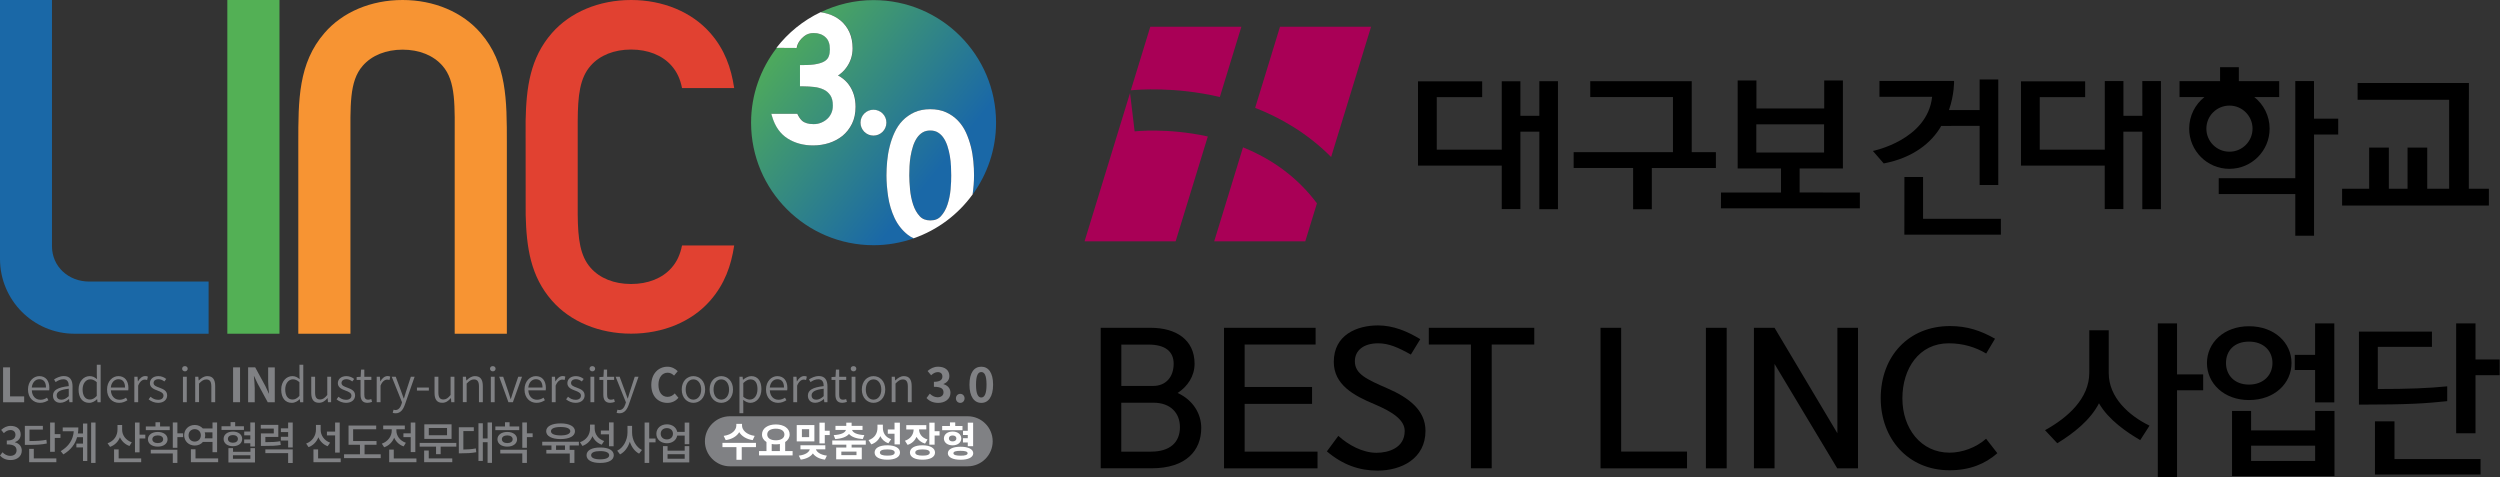 <svg width="241" height="46" viewBox="0 0 241 46" fill="none" xmlns="http://www.w3.org/2000/svg">
<rect x="0" y="0" width="241" height="46" fill="#333333" stroke="none"/>
<g clip-path="url(#clip0_1303_184)">
<path d="M86.239 21.012C85.942 20.38 85.729 19.686 85.623 18.952C85.516 18.235 85.46 17.547 85.46 16.914C85.46 16.477 85.483 16.013 85.528 15.542C85.573 15.066 85.651 14.591 85.769 14.126C85.886 13.661 86.043 13.213 86.233 12.788C86.435 12.345 86.698 11.959 87.011 11.629C87.331 11.299 87.711 11.03 88.148 10.828C88.59 10.627 89.105 10.526 89.682 10.526C90.259 10.526 90.774 10.627 91.216 10.828C91.653 11.024 92.034 11.299 92.353 11.629C92.672 11.959 92.929 12.351 93.131 12.788C93.327 13.213 93.484 13.667 93.596 14.126C93.713 14.585 93.792 15.061 93.836 15.542C93.881 16.018 93.904 16.477 93.904 16.914C93.904 17.485 93.853 18.101 93.764 18.745C95.174 16.797 96.02 14.411 96.02 11.825C96.02 5.302 90.729 0.011 84.206 0.011C82.381 0.011 80.657 0.437 79.117 1.176C79.358 1.209 79.599 1.26 79.828 1.333C80.287 1.473 80.701 1.691 81.054 1.982C81.407 2.279 81.692 2.654 81.9 3.102C82.107 3.55 82.208 4.07 82.208 4.658C82.208 5.347 82.006 5.968 81.609 6.511C81.379 6.825 81.11 7.077 80.802 7.279C80.892 7.323 80.981 7.374 81.065 7.43C81.373 7.631 81.642 7.878 81.855 8.18C82.068 8.471 82.23 8.807 82.336 9.165C82.443 9.518 82.493 9.899 82.493 10.296C82.493 10.907 82.376 11.455 82.152 11.925C81.922 12.39 81.614 12.788 81.233 13.096C80.858 13.404 80.416 13.639 79.929 13.79C79.447 13.941 78.932 14.02 78.4 14.02C77.482 14.02 76.659 13.796 75.954 13.359C75.231 12.905 74.728 12.194 74.448 11.231L74.369 10.968H76.877C77.006 11.254 77.157 11.483 77.337 11.64C77.572 11.858 77.947 11.965 78.456 11.965C78.708 11.965 78.949 11.92 79.167 11.83C79.391 11.741 79.587 11.618 79.761 11.461C79.929 11.31 80.058 11.125 80.158 10.907C80.254 10.694 80.304 10.447 80.304 10.173C80.304 9.759 80.226 9.428 80.063 9.193C79.901 8.947 79.694 8.768 79.436 8.645C79.162 8.51 78.854 8.426 78.524 8.387C78.165 8.342 77.807 8.325 77.465 8.325H77.135V6.271H77.465C78.025 6.271 78.479 6.232 78.826 6.153C79.151 6.08 79.403 5.98 79.582 5.851C79.739 5.733 79.85 5.593 79.912 5.425C79.985 5.229 80.019 5.011 80.019 4.759C80.019 4.227 79.879 3.841 79.587 3.583C79.285 3.315 78.915 3.186 78.456 3.186C78.115 3.186 77.801 3.275 77.533 3.494C76.833 4.054 76.827 4.63 76.827 4.63L74.873 4.619C73.334 6.612 72.404 9.109 72.404 11.825C72.404 18.347 77.695 23.638 84.218 23.638C85.578 23.638 86.877 23.398 88.098 22.972C87.902 22.877 87.711 22.77 87.538 22.636C86.978 22.211 86.547 21.662 86.239 21.012ZM84.201 13.079C83.512 13.079 82.952 12.519 82.952 11.83C82.952 11.142 83.512 10.582 84.201 10.582C84.889 10.582 85.449 11.142 85.449 11.83C85.455 12.513 84.889 13.079 84.201 13.079Z" fill="url(#paint0_linear_1303_184)"/>
<path d="M91.575 15.038C91.519 14.708 91.44 14.383 91.339 14.075C91.244 13.779 91.115 13.516 90.959 13.28C90.813 13.062 90.628 12.889 90.415 12.76C90.214 12.636 89.968 12.575 89.682 12.575C89.397 12.575 89.15 12.636 88.949 12.76C88.736 12.889 88.557 13.062 88.406 13.28C88.249 13.516 88.12 13.779 88.025 14.075C87.924 14.383 87.846 14.708 87.79 15.038C87.734 15.374 87.7 15.705 87.683 16.024C87.666 16.354 87.661 16.651 87.661 16.908C87.661 17.284 87.683 17.732 87.734 18.252C87.778 18.756 87.879 19.249 88.03 19.713C88.176 20.156 88.389 20.537 88.669 20.839C88.921 21.113 89.251 21.242 89.688 21.242C90.124 21.242 90.46 21.108 90.707 20.839C90.987 20.531 91.199 20.156 91.345 19.713C91.496 19.249 91.597 18.756 91.642 18.252C91.686 17.732 91.714 17.284 91.714 16.908C91.714 16.645 91.709 16.354 91.692 16.024C91.67 15.705 91.63 15.374 91.575 15.038Z" fill="url(#paint1_linear_1303_184)"/>
<path d="M93.758 18.745C93.848 18.101 93.898 17.48 93.898 16.914C93.898 16.477 93.876 16.018 93.831 15.542C93.786 15.061 93.708 14.585 93.59 14.126C93.473 13.661 93.316 13.213 93.126 12.788C92.924 12.345 92.661 11.959 92.347 11.629C92.028 11.299 91.647 11.03 91.211 10.828C90.768 10.627 90.253 10.526 89.677 10.526C89.1 10.526 88.585 10.627 88.142 10.828C87.706 11.03 87.325 11.299 87.006 11.629C86.687 11.959 86.429 12.351 86.228 12.788C86.032 13.213 85.875 13.667 85.763 14.126C85.645 14.591 85.567 15.066 85.522 15.542C85.478 16.013 85.455 16.477 85.455 16.914C85.455 17.547 85.511 18.23 85.617 18.952C85.729 19.686 85.937 20.38 86.233 21.012C86.541 21.662 86.972 22.211 87.515 22.636C87.683 22.77 87.874 22.877 88.075 22.972C90.382 22.171 92.353 20.682 93.758 18.745ZM91.636 18.258C91.591 18.762 91.491 19.255 91.339 19.719C91.194 20.162 90.981 20.542 90.701 20.845C90.449 21.119 90.119 21.248 89.682 21.248C89.246 21.248 88.91 21.113 88.663 20.845C88.383 20.542 88.171 20.162 88.025 19.719C87.874 19.255 87.773 18.762 87.728 18.258C87.683 17.737 87.655 17.289 87.655 16.914C87.655 16.651 87.661 16.36 87.678 16.029C87.695 15.71 87.728 15.374 87.784 15.044C87.84 14.714 87.919 14.389 88.019 14.081C88.115 13.784 88.243 13.521 88.4 13.286C88.546 13.068 88.73 12.894 88.943 12.765C89.145 12.642 89.391 12.581 89.677 12.581C89.962 12.581 90.209 12.642 90.41 12.765C90.623 12.894 90.808 13.068 90.953 13.286C91.11 13.516 91.239 13.784 91.334 14.081C91.435 14.389 91.513 14.714 91.569 15.044C91.625 15.38 91.659 15.71 91.675 16.029C91.692 16.36 91.698 16.657 91.698 16.914C91.703 17.289 91.681 17.737 91.636 18.258Z" fill="white"/>
<path d="M77.516 3.494C77.785 3.275 78.098 3.186 78.44 3.186C78.899 3.186 79.274 3.315 79.571 3.583C79.862 3.841 80.002 4.227 80.002 4.759C80.002 5.005 79.968 5.229 79.895 5.425C79.834 5.593 79.727 5.733 79.565 5.851C79.391 5.98 79.139 6.08 78.809 6.153C78.462 6.232 78.003 6.271 77.449 6.271H77.118V8.325H77.449C77.796 8.325 78.148 8.348 78.507 8.387C78.843 8.426 79.151 8.516 79.419 8.645C79.677 8.768 79.879 8.947 80.046 9.193C80.203 9.428 80.287 9.759 80.287 10.173C80.287 10.447 80.237 10.694 80.142 10.906C80.046 11.125 79.912 11.31 79.744 11.461C79.571 11.618 79.375 11.741 79.151 11.83C78.932 11.92 78.697 11.965 78.44 11.965C77.936 11.965 77.561 11.853 77.32 11.64C77.146 11.483 76.995 11.254 76.861 10.968H74.353L74.431 11.231C74.711 12.189 75.215 12.905 75.937 13.359C76.642 13.801 77.466 14.02 78.384 14.02C78.916 14.02 79.425 13.941 79.912 13.79C80.399 13.633 80.842 13.398 81.217 13.096C81.597 12.782 81.905 12.39 82.135 11.925C82.365 11.455 82.476 10.906 82.476 10.296C82.476 9.904 82.426 9.524 82.32 9.165C82.213 8.807 82.051 8.471 81.838 8.18C81.625 7.883 81.357 7.631 81.049 7.43C80.965 7.374 80.875 7.323 80.786 7.279C81.094 7.077 81.368 6.825 81.592 6.511C81.989 5.968 82.191 5.347 82.191 4.658C82.191 4.07 82.085 3.55 81.883 3.102C81.676 2.654 81.39 2.279 81.037 1.982C80.685 1.691 80.276 1.473 79.811 1.333C79.582 1.265 79.347 1.209 79.1 1.176C77.426 1.976 75.971 3.158 74.845 4.613L76.799 4.625C76.81 4.63 76.816 4.054 77.516 3.494Z" fill="white"/>
<path d="M84.201 10.576C83.512 10.576 82.952 11.136 82.952 11.825C82.952 12.513 83.512 13.073 84.201 13.073C84.89 13.073 85.45 12.513 85.45 11.825C85.455 11.136 84.89 10.576 84.201 10.576Z" fill="white"/>
<path d="M38.806 0C41.84 0 44.589 1.159 46.336 3.186C48.861 6.097 48.861 9.652 48.861 13.768V32.171H43.833V13.762C43.833 10.195 43.973 7.838 42.652 6.338C41.779 5.336 40.412 4.787 38.811 4.787C37.21 4.787 35.844 5.336 34.97 6.338C33.649 7.838 33.783 10.195 33.783 13.768V32.171H28.756V13.762C28.756 9.647 28.756 6.092 31.281 3.18C33.022 1.159 35.765 0 38.806 0Z" fill="#F79433"/>
<path d="M0 24.965V0H5.011V23.733C5.011 25.715 6.618 27.143 8.6 27.143H20.111V32.171H7.178C3.214 32.171 0 28.929 0 24.965Z" fill="#1A68A7"/>
<path d="M26.942 0H21.914V32.171H26.942V0Z" fill="#53B055"/>
<path d="M64.728 25.827C63.843 26.83 62.461 27.378 60.837 27.378C59.213 27.378 57.83 26.83 56.946 25.827C55.921 24.68 55.714 23.028 55.692 20.721V11.668C55.703 9.238 55.888 7.514 56.946 6.327C57.83 5.324 59.213 4.776 60.837 4.776C62.461 4.776 63.843 5.324 64.728 6.327C65.249 6.909 65.579 7.62 65.747 8.488H70.775C70.484 6.534 69.857 4.759 68.463 3.175C66.693 1.159 63.911 0 60.837 0C57.763 0 54.98 1.159 53.211 3.18C51.1 5.588 50.731 8.432 50.669 11.674L50.675 20.727C50.753 23.868 51.151 26.639 53.211 28.985C54.98 31.006 57.763 32.165 60.837 32.165C63.911 32.165 66.693 31.006 68.463 28.98C69.851 27.395 70.484 25.62 70.775 23.666H65.747C65.573 24.534 65.249 25.245 64.728 25.827Z" fill="#E14131"/>
<path d="M0 43.917L0.241 43.598C0.426 43.788 0.661 43.945 0.991 43.945C1.349 43.945 1.596 43.749 1.596 43.419C1.596 43.066 1.372 42.837 0.655 42.837V42.467C1.282 42.467 1.489 42.232 1.489 41.913C1.489 41.633 1.305 41.454 1.002 41.454C0.756 41.459 0.549 41.577 0.37 41.756L0.112 41.443C0.364 41.218 0.655 41.056 1.025 41.056C1.596 41.056 1.993 41.347 1.993 41.874C1.993 42.243 1.78 42.495 1.444 42.618V42.641C1.814 42.73 2.1 43.01 2.1 43.436C2.1 44.012 1.618 44.348 1.036 44.348C0.537 44.354 0.213 44.152 0 43.917Z" fill="#808184"/>
<path d="M4.513 42.753C4.009 42.859 3.55 42.887 2.71 42.887H2.396V41.051H4.132V41.414H2.844V42.517C3.583 42.512 4.003 42.489 4.473 42.394L4.513 42.753ZM3.258 44.191H5.431V44.555H2.811V43.268H3.258V44.191V44.191ZM5.828 41.846V42.215H5.28V43.553H4.832V40.731H5.274V41.851H5.828V41.846Z" fill="#808184"/>
<path d="M8.001 40.827H8.415V44.438H8.001V43.128H7.363V42.764H8.001V42.148H7.43C7.251 42.803 6.836 43.368 6.108 43.805L5.856 43.492C6.657 43.005 7.049 42.372 7.111 41.571H6.047V41.207H7.553C7.553 41.403 7.542 41.599 7.508 41.784H8.001V40.827V40.827ZM9.21 40.731V44.628H8.785V40.731H9.21Z" fill="#808184"/>
<path d="M12.48 42.993C12.049 42.842 11.735 42.534 11.562 42.154C11.394 42.579 11.069 42.915 10.61 43.077L10.369 42.73C10.996 42.517 11.326 41.991 11.326 41.42V40.967H11.774V41.426C11.774 41.946 12.11 42.434 12.704 42.641L12.48 42.993ZM11.438 44.191H13.611V44.555H10.996V43.324H11.438V44.191ZM14.008 41.896V42.266H13.454V43.604H13.012V40.731H13.454V41.902H14.008V41.896Z" fill="#808184"/>
<path d="M16.36 41.465H14.059V41.112H14.988V40.709H15.43V41.112H16.36V41.465ZM15.206 43.055C14.646 43.055 14.26 42.769 14.26 42.349C14.26 41.924 14.646 41.638 15.206 41.638C15.766 41.638 16.153 41.924 16.153 42.349C16.153 42.769 15.772 43.055 15.206 43.055ZM14.534 43.357H17.099V44.628H16.657V43.716H14.534V43.357ZM15.206 42.713C15.52 42.713 15.727 42.573 15.727 42.344C15.727 42.109 15.514 41.974 15.206 41.974C14.898 41.974 14.686 42.114 14.686 42.344C14.691 42.573 14.898 42.713 15.206 42.713ZM17.653 42.142H17.099V43.167H16.657V40.726H17.099V41.773H17.653V42.142Z" fill="#808184"/>
<path d="M19.551 42.613C19.372 42.825 19.092 42.954 18.773 42.949C18.196 42.949 17.754 42.534 17.754 41.958C17.754 41.381 18.196 40.967 18.773 40.967C19.092 40.967 19.366 41.095 19.551 41.303H20.486V40.726H20.928V43.592H20.486V42.601H19.551V42.613ZM18.773 42.568C19.103 42.568 19.361 42.327 19.361 41.963C19.361 41.61 19.109 41.37 18.773 41.37C18.431 41.37 18.179 41.61 18.179 41.963C18.174 42.322 18.431 42.568 18.773 42.568ZM21.029 44.191V44.555H18.403V43.312H18.846V44.191H21.029ZM19.736 41.672C19.764 41.762 19.781 41.857 19.781 41.963C19.781 42.069 19.77 42.159 19.736 42.254H20.48V41.678H19.736V41.672Z" fill="#808184"/>
<path d="M23.515 41.448H21.354V41.095H22.227V40.692H22.67V41.095H23.515V41.448ZM22.451 43.016C21.925 43.016 21.556 42.736 21.556 42.31C21.556 41.885 21.925 41.605 22.451 41.605C22.983 41.605 23.347 41.885 23.347 42.31C23.347 42.736 22.983 43.016 22.451 43.016ZM22.451 42.68C22.742 42.68 22.933 42.54 22.933 42.31C22.933 42.081 22.737 41.941 22.451 41.941C22.166 41.941 21.97 42.081 21.97 42.31C21.97 42.54 22.166 42.68 22.451 42.68ZM24.137 43.2H24.579V44.583H22.02V43.2H22.463V43.553H24.142V43.2H24.137ZM24.137 43.889H22.457V44.231H24.137V43.889ZM24.573 40.726V43.044H24.131V42.73H23.538V42.366H24.131V41.963H23.543V41.599H24.131V40.726H24.573V40.726Z" fill="#808184"/>
<path d="M27.065 42.893C26.594 42.977 26.197 42.988 25.435 42.988H25.15V41.778H26.393V41.314H25.139V40.955H26.829V42.12H25.581V42.624C26.23 42.624 26.589 42.607 27.014 42.534L27.065 42.893ZM25.581 43.324H28.218V44.634H27.776V43.682H25.581V43.324ZM28.218 40.731V43.133H27.776V42.467H27.076V42.109H27.776V41.65H27.076V41.291H27.776V40.731H28.218V40.731Z" fill="#808184"/>
<path d="M31.583 43.016C31.163 42.859 30.855 42.545 30.693 42.154C30.519 42.59 30.195 42.937 29.747 43.105L29.512 42.758C30.122 42.54 30.458 41.997 30.458 41.414V40.961H30.911V41.431C30.911 41.958 31.241 42.462 31.824 42.674L31.583 43.016ZM32.843 44.191V44.555H30.217V43.324H30.665V44.191H32.843ZM32.305 41.974H31.516V41.605H32.305V40.731H32.748V43.632H32.305V41.974Z" fill="#808184"/>
<path d="M36.7 43.794V44.163H33.167V43.794H34.702V42.876H33.599V41.023H36.264V41.381H34.041V42.517H36.297V42.876H35.144V43.794H36.7Z" fill="#808184"/>
<path d="M38.912 43.033C38.481 42.887 38.167 42.579 37.999 42.193C37.826 42.618 37.501 42.954 37.036 43.117L36.807 42.769C37.411 42.557 37.764 42.042 37.764 41.515V41.381H36.941V41.023H39.024V41.381H38.212V41.515C38.212 41.997 38.542 42.484 39.125 42.685L38.912 43.033ZM40.144 44.191V44.555H37.518V43.34H37.96V44.197H40.144V44.191ZM39.595 41.773V40.731H40.037V43.581H39.595V42.142H38.889V41.773H39.595V41.773Z" fill="#808184"/>
<path d="M43.99 42.696V43.055H42.478V43.783H42.036V43.055H40.457V42.696H43.99ZM41.331 44.191H43.598V44.555H40.888V43.43H41.331V44.191ZM43.531 42.31H40.905V40.905H43.531V42.31ZM43.094 41.258H41.336V41.957H43.094V41.258Z" fill="#808184"/>
<path d="M44.667 43.335C45.115 43.329 45.468 43.307 45.871 43.228L45.91 43.592C45.44 43.682 45.037 43.699 44.488 43.699H44.231V41.191H45.675V41.554H44.667V43.335ZM47.428 40.726V44.623H47.002V42.629H46.543V44.432H46.123V40.804H46.543V42.266H47.002V40.726H47.428V40.726Z" fill="#808184"/>
<path d="M50.054 41.465H47.752V41.112H48.682V40.709H49.124V41.112H50.054V41.465ZM48.9 43.055C48.34 43.055 47.954 42.769 47.954 42.349C47.954 41.924 48.34 41.638 48.9 41.638C49.46 41.638 49.846 41.924 49.846 42.349C49.846 42.769 49.466 43.055 48.9 43.055ZM48.228 43.357H50.793V44.628H50.35V43.716H48.228V43.357V43.357ZM48.9 42.713C49.208 42.713 49.421 42.573 49.421 42.344C49.421 42.109 49.208 41.974 48.9 41.974C48.587 41.974 48.38 42.114 48.38 42.344C48.385 42.573 48.592 42.713 48.9 42.713ZM51.347 42.142H50.793V43.167H50.35V40.726H50.793V41.773H51.347V42.142Z" fill="#808184"/>
<path d="M54.913 42.943V43.368H55.373V44.628H54.925V43.721H52.668V43.368H53.161V42.943H52.271V42.585H55.804V42.943H54.913ZM52.651 41.571C52.651 41.101 53.189 40.815 54.04 40.815C54.885 40.815 55.428 41.101 55.428 41.571C55.428 42.042 54.885 42.327 54.04 42.327C53.189 42.327 52.651 42.042 52.651 41.571ZM53.111 41.571C53.111 41.829 53.458 41.974 54.046 41.974C54.622 41.974 54.975 41.829 54.975 41.571C54.975 41.308 54.628 41.163 54.046 41.163C53.458 41.163 53.111 41.308 53.111 41.571ZM54.465 42.943H53.603V43.368H54.465V42.943Z" fill="#808184"/>
<path d="M58.004 42.87C57.584 42.719 57.282 42.428 57.114 42.047C56.94 42.478 56.615 42.82 56.145 42.988L55.91 42.629C56.537 42.417 56.879 41.89 56.879 41.319V40.933H57.326V41.297C57.326 41.834 57.651 42.322 58.239 42.517L58.004 42.87ZM59.168 43.884C59.168 44.354 58.67 44.628 57.853 44.628C57.041 44.628 56.543 44.354 56.543 43.884C56.543 43.413 57.041 43.139 57.853 43.139C58.67 43.133 59.168 43.413 59.168 43.884ZM58.726 43.884C58.726 43.632 58.407 43.486 57.853 43.486C57.298 43.486 56.985 43.626 56.985 43.884C56.985 44.136 57.298 44.281 57.853 44.281C58.407 44.281 58.726 44.136 58.726 43.884ZM58.709 41.868H57.92V41.504H58.709V40.72H59.152V43.021H58.709V41.868Z" fill="#808184"/>
<path d="M60.932 41.694C60.932 42.389 61.296 43.094 61.884 43.38L61.609 43.732C61.19 43.514 60.882 43.094 60.714 42.585C60.546 43.122 60.215 43.576 59.773 43.805L59.499 43.447C60.109 43.15 60.49 42.411 60.49 41.689V41.051H60.932V41.694V41.694ZM63.194 42.641H62.584V44.628H62.141V40.731H62.584V42.277H63.194V42.641Z" fill="#808184"/>
<path d="M66.447 40.731V42.82H66.005V41.991H65.282C65.204 42.434 64.806 42.73 64.291 42.73C63.704 42.73 63.273 42.355 63.273 41.818C63.273 41.28 63.704 40.905 64.291 40.905C64.806 40.905 65.198 41.196 65.282 41.633H66.005V40.737H66.447V40.731ZM64.874 41.812C64.874 41.482 64.622 41.269 64.286 41.269C63.939 41.269 63.692 41.482 63.692 41.812C63.692 42.142 63.939 42.361 64.286 42.361C64.622 42.361 64.874 42.142 64.874 41.812ZM66.005 43.005H66.447V44.578H63.911V43.005H64.353V43.447H66.005V43.005V43.005ZM66.005 43.788H64.353V44.219H66.005V43.788Z" fill="#808184"/>
<path d="M93.282 40.127H70.366C69.039 40.127 67.953 41.213 67.953 42.54C67.953 43.867 69.039 44.953 70.366 44.953H93.282C94.609 44.953 95.695 43.867 95.695 42.54C95.695 41.213 94.615 40.127 93.282 40.127Z" fill="#808184"/>
<path d="M72.875 43.105H71.503V44.326H70.993V43.105H69.644V42.691H72.875V43.105ZM72.561 42.428C71.934 42.333 71.492 42.041 71.262 41.661C71.033 42.047 70.585 42.338 69.958 42.428L69.762 42.019C70.579 41.907 70.982 41.442 70.982 41.028V40.86H71.531V41.028C71.531 41.442 71.945 41.907 72.751 42.019L72.561 42.428Z" fill="white"/>
<path d="M76.407 43.486V43.9H73.171V43.486H73.888V42.613C73.619 42.445 73.451 42.187 73.457 41.879C73.457 41.291 74.017 40.916 74.789 40.916C75.562 40.916 76.122 41.291 76.122 41.879C76.122 42.187 75.96 42.445 75.691 42.613V43.486H76.407ZM73.961 41.885C73.961 42.238 74.291 42.445 74.789 42.445C75.288 42.445 75.618 42.238 75.618 41.885C75.618 41.526 75.282 41.325 74.789 41.325C74.286 41.325 73.961 41.526 73.961 41.885ZM74.392 43.486H75.181V42.803C75.058 42.825 74.924 42.837 74.784 42.837C74.644 42.837 74.515 42.825 74.392 42.803V43.486Z" fill="white"/>
<path d="M78.507 42.551H76.805V40.978H78.507V42.551ZM78.653 43.312C78.737 43.576 79.078 43.844 79.711 43.923L79.526 44.309C78.96 44.242 78.569 44.007 78.361 43.71C78.16 44.007 77.762 44.236 77.191 44.309L77.007 43.923C77.65 43.85 77.992 43.587 78.065 43.318H77.163V42.921H79.56V43.318H78.653V43.312ZM78.003 41.375H77.303V42.142H78.003V41.375ZM79.985 41.521V41.941H79.509V42.742H78.994V40.743H79.509V41.521H79.985V41.521Z" fill="white"/>
<path d="M82.096 42.865V43.139H83.076V44.281H80.607V43.139H81.586V42.865H80.231V42.462H83.462V42.865H82.096ZM80.366 41.946C81.138 41.902 81.486 41.689 81.547 41.448H80.539V41.051H81.581V40.743H82.096V41.051H83.148V41.448H82.141C82.202 41.683 82.549 41.902 83.322 41.946L83.171 42.327C82.516 42.282 82.068 42.109 81.844 41.829C81.626 42.103 81.172 42.282 80.517 42.327L80.366 41.946ZM82.566 43.536H81.105V43.872H82.566V43.536Z" fill="white"/>
<path d="M85.64 42.73C85.265 42.602 85.013 42.355 84.862 42.042C84.705 42.406 84.419 42.691 83.994 42.837L83.725 42.428C84.335 42.232 84.587 41.751 84.587 41.258V40.939H85.108V41.235C85.108 41.717 85.343 42.154 85.909 42.333L85.64 42.73ZM86.76 43.626C86.76 44.063 86.295 44.315 85.539 44.315C84.778 44.315 84.313 44.057 84.313 43.626C84.313 43.184 84.778 42.926 85.539 42.926C86.295 42.932 86.76 43.184 86.76 43.626ZM86.25 43.626C86.25 43.419 86.004 43.324 85.539 43.324C85.069 43.324 84.823 43.419 84.823 43.626C84.823 43.828 85.069 43.923 85.539 43.923C86.004 43.928 86.25 43.828 86.25 43.626ZM86.233 41.812H85.584V41.398H86.233V40.748H86.749V42.842H86.233V41.812Z" fill="white"/>
<path d="M89.173 42.764C88.781 42.646 88.512 42.411 88.355 42.114C88.199 42.467 87.913 42.753 87.493 42.887L87.236 42.489C87.812 42.294 88.07 41.84 88.075 41.398H87.364V40.983H89.296V41.392H88.596C88.602 41.801 88.848 42.198 89.413 42.366L89.173 42.764ZM90.136 43.626C90.136 44.063 89.671 44.315 88.926 44.315C88.182 44.315 87.717 44.057 87.717 43.626C87.717 43.189 88.182 42.926 88.926 42.926C89.671 42.932 90.136 43.189 90.136 43.626ZM89.632 43.626C89.632 43.419 89.385 43.324 88.932 43.324C88.473 43.324 88.232 43.419 88.232 43.626C88.232 43.828 88.478 43.923 88.932 43.923C89.385 43.928 89.632 43.828 89.632 43.626ZM90.573 41.566V41.986H90.097V42.865H89.587V40.743H90.097V41.566H90.573V41.566Z" fill="white"/>
<path d="M92.784 41.471H90.825V41.067H91.575V40.72H92.084V41.067H92.784V41.471ZM91.832 42.932C91.34 42.932 90.992 42.663 90.992 42.266C90.992 41.868 91.34 41.599 91.832 41.599C92.319 41.599 92.666 41.868 92.666 42.266C92.666 42.663 92.319 42.932 91.832 42.932ZM93.82 43.693C93.82 44.085 93.35 44.32 92.599 44.32C91.849 44.32 91.373 44.085 91.373 43.693C91.373 43.296 91.849 43.066 92.599 43.066C93.35 43.066 93.82 43.301 93.82 43.693ZM91.832 42.551C92.045 42.551 92.191 42.45 92.191 42.266C92.191 42.081 92.045 41.98 91.832 41.98C91.614 41.98 91.474 42.081 91.474 42.266C91.474 42.45 91.614 42.551 91.832 42.551ZM93.277 43.693C93.277 43.525 93.03 43.458 92.594 43.458C92.151 43.458 91.911 43.525 91.911 43.693C91.911 43.856 92.151 43.928 92.594 43.928C93.036 43.934 93.277 43.856 93.277 43.693ZM93.293 42.652H92.829V42.243H93.293V41.935H92.834V41.526H93.293V40.743H93.809V43.016H93.293V42.652Z" fill="white"/>
<path d="M0.297 35.413H0.968V38.212H2.329V38.778H0.297V35.413Z" fill="#808184"/>
<path d="M2.698 37.551C2.698 36.751 3.23 36.258 3.79 36.258C4.401 36.258 4.759 36.7 4.759 37.406C4.759 37.49 4.753 37.568 4.742 37.63H3.068C3.09 38.173 3.415 38.537 3.908 38.537C4.149 38.537 4.35 38.458 4.529 38.335L4.664 38.582C4.451 38.716 4.199 38.834 3.857 38.834C3.219 38.834 2.698 38.352 2.698 37.551ZM4.434 37.361C4.434 36.835 4.199 36.555 3.796 36.555C3.432 36.555 3.113 36.852 3.062 37.361H4.434Z" fill="#808184"/>
<path d="M5.106 38.139C5.106 37.602 5.576 37.339 6.629 37.221C6.634 36.891 6.528 36.56 6.108 36.56C5.811 36.56 5.548 36.7 5.364 36.835L5.212 36.577C5.425 36.437 5.772 36.252 6.164 36.252C6.758 36.252 6.993 36.656 6.993 37.249V38.772H6.69L6.657 38.47H6.646C6.41 38.671 6.131 38.828 5.817 38.828C5.419 38.834 5.106 38.587 5.106 38.139ZM6.629 38.19V37.473C5.761 37.574 5.464 37.781 5.464 38.117C5.464 38.414 5.671 38.531 5.918 38.531C6.17 38.531 6.377 38.414 6.629 38.19Z" fill="#808184"/>
<path d="M7.575 37.551C7.575 36.756 8.079 36.258 8.645 36.258C8.936 36.258 9.126 36.364 9.35 36.549L9.333 36.124V35.161H9.703V38.778H9.4L9.367 38.481H9.356C9.16 38.677 8.897 38.834 8.6 38.834C7.967 38.834 7.575 38.369 7.575 37.551ZM9.328 38.167V36.84C9.104 36.644 8.913 36.566 8.701 36.566C8.281 36.566 7.962 36.969 7.962 37.54C7.962 38.145 8.213 38.514 8.667 38.514C8.902 38.52 9.109 38.402 9.328 38.167Z" fill="#808184"/>
<path d="M10.319 37.551C10.319 36.751 10.851 36.258 11.41 36.258C12.021 36.258 12.379 36.7 12.379 37.406C12.379 37.49 12.373 37.568 12.362 37.63H10.688C10.71 38.173 11.035 38.537 11.528 38.537C11.769 38.537 11.97 38.458 12.149 38.335L12.284 38.582C12.071 38.716 11.819 38.834 11.478 38.834C10.834 38.834 10.319 38.352 10.319 37.551ZM12.054 37.361C12.054 36.835 11.819 36.555 11.416 36.555C11.052 36.555 10.727 36.852 10.682 37.361H12.054Z" fill="#808184"/>
<path d="M12.956 36.32H13.258L13.291 36.767H13.303C13.471 36.46 13.723 36.252 13.997 36.252C14.103 36.252 14.176 36.264 14.255 36.308L14.182 36.633C14.098 36.605 14.047 36.594 13.952 36.594C13.745 36.594 13.487 36.751 13.319 37.176V38.772H12.95V36.32H12.956Z" fill="#808184"/>
<path d="M14.327 38.498L14.512 38.246C14.725 38.425 14.943 38.542 15.251 38.542C15.593 38.542 15.761 38.363 15.761 38.134C15.761 37.87 15.464 37.753 15.19 37.652C14.842 37.523 14.451 37.361 14.451 36.941C14.451 36.56 14.753 36.258 15.279 36.258C15.57 36.258 15.839 36.381 16.024 36.532L15.845 36.773C15.677 36.65 15.498 36.555 15.279 36.555C14.954 36.555 14.803 36.728 14.803 36.924C14.803 37.171 15.078 37.266 15.358 37.367C15.716 37.507 16.113 37.647 16.113 38.117C16.113 38.509 15.806 38.834 15.234 38.834C14.893 38.834 14.557 38.688 14.327 38.498Z" fill="#808184"/>
<path d="M17.558 35.547C17.558 35.39 17.67 35.295 17.827 35.295C17.972 35.295 18.095 35.39 18.095 35.547C18.095 35.692 17.972 35.799 17.827 35.799C17.67 35.793 17.558 35.687 17.558 35.547ZM17.636 36.319H18.006V38.772H17.636V36.319Z" fill="#808184"/>
<path d="M18.818 36.32H19.12L19.154 36.678H19.165C19.4 36.448 19.657 36.258 19.993 36.258C20.509 36.258 20.744 36.588 20.744 37.215V38.772H20.374V37.26C20.374 36.79 20.229 36.577 19.887 36.577C19.63 36.577 19.445 36.712 19.187 36.975V38.766H18.818V36.32V36.32Z" fill="#808184"/>
<path d="M22.468 35.413H23.14V38.772H22.468V35.413Z" fill="#808184"/>
<path d="M23.918 35.413H24.601L25.576 37.204L25.911 37.932H25.934C25.9 37.585 25.85 37.137 25.85 36.756V35.418H26.488V38.778H25.811L24.836 36.98L24.495 36.258H24.473C24.506 36.622 24.556 37.042 24.556 37.428V38.778H23.918V35.413Z" fill="#808184"/>
<path d="M27.109 37.551C27.109 36.756 27.613 36.258 28.179 36.258C28.47 36.258 28.66 36.364 28.884 36.549L28.867 36.124V35.161H29.237V38.778H28.935L28.901 38.481H28.89C28.694 38.677 28.431 38.834 28.134 38.834C27.501 38.834 27.109 38.369 27.109 37.551ZM28.862 38.167V36.84C28.638 36.644 28.448 36.566 28.235 36.566C27.815 36.566 27.496 36.969 27.496 37.54C27.496 38.145 27.748 38.514 28.201 38.514C28.431 38.52 28.643 38.402 28.862 38.167Z" fill="#808184"/>
<path d="M30.004 37.876V36.32H30.374V37.831C30.374 38.302 30.514 38.509 30.861 38.509C31.118 38.509 31.303 38.374 31.549 38.078V36.32H31.919V38.772H31.617L31.583 38.38H31.572C31.342 38.649 31.096 38.828 30.754 38.828C30.239 38.834 30.004 38.503 30.004 37.876Z" fill="#808184"/>
<path d="M32.445 38.498L32.63 38.246C32.843 38.425 33.061 38.542 33.369 38.542C33.71 38.542 33.878 38.363 33.878 38.134C33.878 37.87 33.582 37.753 33.307 37.652C32.96 37.523 32.568 37.361 32.568 36.941C32.568 36.56 32.871 36.258 33.397 36.258C33.688 36.258 33.957 36.381 34.142 36.532L33.962 36.773C33.794 36.65 33.615 36.555 33.397 36.555C33.072 36.555 32.921 36.728 32.921 36.924C32.921 37.171 33.195 37.266 33.475 37.367C33.834 37.507 34.231 37.647 34.231 38.117C34.231 38.509 33.923 38.834 33.352 38.834C33.005 38.834 32.675 38.688 32.445 38.498Z" fill="#808184"/>
<path d="M34.757 38.033V36.627H34.382V36.347L34.769 36.325L34.808 35.631H35.121V36.325H35.799V36.627H35.121V38.05C35.121 38.352 35.211 38.531 35.508 38.531C35.597 38.531 35.715 38.498 35.793 38.469L35.866 38.744C35.732 38.789 35.564 38.833 35.429 38.833C34.92 38.833 34.757 38.514 34.757 38.033Z" fill="#808184"/>
<path d="M36.32 36.32H36.622L36.656 36.767H36.667C36.835 36.46 37.087 36.252 37.361 36.252C37.467 36.252 37.54 36.264 37.618 36.308L37.546 36.633C37.462 36.605 37.411 36.594 37.316 36.594C37.109 36.594 36.852 36.751 36.684 37.176V38.772H36.314V36.32H36.32Z" fill="#808184"/>
<path d="M37.859 39.797L37.938 39.494C37.988 39.511 38.061 39.528 38.128 39.528C38.408 39.528 38.593 39.293 38.699 38.973L38.755 38.783L37.764 36.32H38.15L38.671 37.725C38.749 37.938 38.833 38.195 38.917 38.413H38.94C39.007 38.19 39.08 37.938 39.147 37.725L39.606 36.32H39.97L39.035 38.996C38.873 39.466 38.615 39.841 38.139 39.841C38.033 39.841 37.938 39.824 37.859 39.797Z" fill="#808184"/>
<path d="M40.194 37.361H41.342V37.652H40.194V37.361Z" fill="#808184"/>
<path d="M41.89 37.876V36.32H42.26V37.831C42.26 38.302 42.4 38.509 42.747 38.509C43.005 38.509 43.195 38.374 43.436 38.078V36.32H43.805V38.772H43.503L43.469 38.38H43.458C43.228 38.649 42.982 38.828 42.641 38.828C42.12 38.834 41.89 38.503 41.89 37.876Z" fill="#808184"/>
<path d="M44.617 36.32H44.919L44.953 36.678H44.964C45.199 36.448 45.457 36.258 45.793 36.258C46.308 36.258 46.543 36.588 46.543 37.215V38.772H46.173V37.26C46.173 36.79 46.028 36.577 45.686 36.577C45.429 36.577 45.244 36.712 44.986 36.975V38.766H44.617V36.32V36.32Z" fill="#808184"/>
<path d="M47.237 35.547C47.237 35.39 47.349 35.295 47.506 35.295C47.652 35.295 47.775 35.39 47.775 35.547C47.775 35.692 47.652 35.799 47.506 35.799C47.349 35.793 47.237 35.687 47.237 35.547ZM47.316 36.319H47.685V38.772H47.316V36.319Z" fill="#808184"/>
<path d="M48.122 36.32H48.508L48.995 37.747C49.068 37.988 49.152 38.24 49.225 38.469H49.242C49.314 38.24 49.398 37.988 49.471 37.747L49.958 36.32H50.322L49.443 38.772H49.012L48.122 36.32Z" fill="#808184"/>
<path d="M50.563 37.551C50.563 36.751 51.095 36.258 51.655 36.258C52.265 36.258 52.623 36.7 52.623 37.406C52.623 37.49 52.618 37.568 52.607 37.63H50.932C50.955 38.173 51.28 38.537 51.772 38.537C52.013 38.537 52.215 38.458 52.394 38.335L52.528 38.582C52.315 38.716 52.063 38.834 51.722 38.834C51.078 38.834 50.563 38.352 50.563 37.551ZM52.299 37.361C52.299 36.835 52.063 36.555 51.66 36.555C51.296 36.555 50.977 36.852 50.927 37.361H52.299Z" fill="#808184"/>
<path d="M53.2 36.32H53.502L53.536 36.767H53.547C53.715 36.46 53.967 36.252 54.241 36.252C54.348 36.252 54.42 36.264 54.499 36.308L54.426 36.633C54.342 36.605 54.292 36.594 54.197 36.594C53.989 36.594 53.732 36.751 53.564 37.176V38.772H53.194V36.32H53.2Z" fill="#808184"/>
<path d="M54.572 38.498L54.757 38.246C54.969 38.425 55.188 38.542 55.496 38.542C55.837 38.542 56.005 38.363 56.005 38.134C56.005 37.87 55.708 37.753 55.434 37.652C55.087 37.523 54.695 37.361 54.695 36.941C54.695 36.56 54.997 36.258 55.524 36.258C55.815 36.258 56.084 36.381 56.268 36.532L56.089 36.773C55.921 36.65 55.742 36.555 55.524 36.555C55.199 36.555 55.048 36.728 55.048 36.924C55.048 37.171 55.322 37.266 55.602 37.367C55.96 37.507 56.358 37.647 56.358 38.117C56.358 38.509 56.05 38.834 55.479 38.834C55.132 38.834 54.801 38.688 54.572 38.498Z" fill="#808184"/>
<path d="M56.834 35.547C56.834 35.39 56.946 35.295 57.102 35.295C57.248 35.295 57.371 35.39 57.371 35.547C57.371 35.692 57.248 35.799 57.102 35.799C56.946 35.793 56.834 35.687 56.834 35.547ZM56.918 36.319H57.287V38.772H56.918V36.319Z" fill="#808184"/>
<path d="M58.16 38.033V36.627H57.785V36.347L58.172 36.325L58.211 35.631H58.524V36.325H59.202V36.627H58.524V38.05C58.524 38.352 58.614 38.531 58.911 38.531C59 38.531 59.118 38.498 59.196 38.469L59.269 38.744C59.135 38.789 58.967 38.833 58.832 38.833C58.323 38.833 58.16 38.514 58.16 38.033Z" fill="#808184"/>
<path d="M59.443 39.797L59.521 39.494C59.571 39.511 59.644 39.528 59.711 39.528C59.991 39.528 60.176 39.293 60.282 38.973L60.338 38.783L59.347 36.32H59.734L60.254 37.725C60.333 37.938 60.417 38.195 60.501 38.413H60.523C60.59 38.19 60.663 37.938 60.73 37.725L61.189 36.32H61.553L60.618 38.996C60.456 39.466 60.198 39.841 59.722 39.841C59.616 39.841 59.521 39.824 59.443 39.797Z" fill="#808184"/>
<path d="M62.785 37.109C62.785 36.001 63.496 35.351 64.347 35.351C64.773 35.351 65.114 35.558 65.333 35.782L64.98 36.208C64.812 36.045 64.616 35.928 64.364 35.928C63.855 35.928 63.474 36.364 63.474 37.087C63.474 37.82 63.821 38.257 64.353 38.257C64.638 38.257 64.868 38.123 65.047 37.926L65.4 38.346C65.126 38.671 64.761 38.839 64.33 38.839C63.474 38.834 62.785 38.229 62.785 37.109Z" fill="#808184"/>
<path d="M65.719 37.551C65.719 36.728 66.245 36.258 66.844 36.258C67.443 36.258 67.975 36.728 67.975 37.551C67.975 38.358 67.443 38.834 66.844 38.834C66.245 38.834 65.719 38.358 65.719 37.551ZM67.595 37.551C67.595 36.964 67.287 36.572 66.844 36.572C66.402 36.572 66.1 36.969 66.1 37.551C66.1 38.134 66.402 38.526 66.844 38.526C67.281 38.52 67.595 38.134 67.595 37.551Z" fill="#808184"/>
<path d="M68.406 37.551C68.406 36.728 68.933 36.258 69.532 36.258C70.131 36.258 70.663 36.728 70.663 37.551C70.663 38.358 70.131 38.834 69.532 38.834C68.933 38.834 68.406 38.358 68.406 37.551ZM70.282 37.551C70.282 36.964 69.974 36.572 69.532 36.572C69.09 36.572 68.787 36.969 68.787 37.551C68.787 38.134 69.09 38.526 69.532 38.526C69.974 38.52 70.282 38.134 70.282 37.551Z" fill="#808184"/>
<path d="M71.284 36.32H71.587L71.62 36.605H71.631C71.855 36.426 72.135 36.258 72.421 36.258C73.059 36.258 73.4 36.751 73.4 37.507C73.4 38.346 72.897 38.834 72.331 38.834C72.102 38.834 71.872 38.727 71.642 38.548L71.654 38.979V39.83H71.284V36.32ZM73.02 37.512C73.02 36.958 72.829 36.572 72.337 36.572C72.124 36.572 71.9 36.695 71.654 36.924V38.251C71.883 38.453 72.113 38.52 72.281 38.52C72.706 38.52 73.02 38.134 73.02 37.512Z" fill="#808184"/>
<path d="M73.843 37.551C73.843 36.751 74.375 36.258 74.934 36.258C75.545 36.258 75.903 36.7 75.903 37.406C75.903 37.49 75.897 37.568 75.886 37.63H74.212C74.235 38.173 74.559 38.537 75.052 38.537C75.293 38.537 75.494 38.458 75.674 38.335L75.808 38.582C75.595 38.716 75.343 38.834 75.002 38.834C74.358 38.834 73.843 38.352 73.843 37.551ZM75.578 37.361C75.578 36.835 75.343 36.555 74.94 36.555C74.576 36.555 74.257 36.852 74.207 37.361H75.578Z" fill="#808184"/>
<path d="M76.48 36.32H76.782L76.816 36.767H76.827C76.995 36.46 77.247 36.252 77.521 36.252C77.628 36.252 77.701 36.264 77.779 36.308L77.706 36.633C77.622 36.605 77.572 36.594 77.477 36.594C77.269 36.594 77.012 36.751 76.844 37.176V38.772H76.474V36.32H76.48Z" fill="#808184"/>
<path d="M77.88 38.139C77.88 37.602 78.35 37.339 79.403 37.221C79.408 36.891 79.302 36.56 78.882 36.56C78.585 36.56 78.322 36.7 78.137 36.835L77.986 36.577C78.199 36.437 78.546 36.252 78.938 36.252C79.531 36.252 79.766 36.656 79.766 37.249V38.772H79.464L79.43 38.47H79.419C79.184 38.671 78.904 38.828 78.591 38.828C78.188 38.834 77.88 38.587 77.88 38.139ZM79.403 38.19V37.473C78.535 37.574 78.238 37.781 78.238 38.117C78.238 38.414 78.445 38.531 78.692 38.531C78.943 38.531 79.151 38.414 79.403 38.19Z" fill="#808184"/>
<path d="M80.534 38.033V36.627H80.158V36.347L80.545 36.325L80.584 35.631H80.897V36.325H81.575V36.627H80.897V38.05C80.897 38.352 80.987 38.531 81.284 38.531C81.373 38.531 81.491 38.498 81.569 38.469L81.642 38.744C81.508 38.789 81.34 38.833 81.205 38.833C80.696 38.833 80.534 38.514 80.534 38.033Z" fill="#808184"/>
<path d="M82.011 35.547C82.011 35.39 82.124 35.295 82.28 35.295C82.426 35.295 82.549 35.39 82.549 35.547C82.549 35.692 82.426 35.799 82.28 35.799C82.124 35.793 82.011 35.687 82.011 35.547ZM82.096 36.319H82.465V38.772H82.096V36.319Z" fill="#808184"/>
<path d="M83.081 37.551C83.081 36.728 83.607 36.258 84.206 36.258C84.805 36.258 85.337 36.728 85.337 37.551C85.337 38.358 84.805 38.834 84.206 38.834C83.607 38.834 83.081 38.358 83.081 37.551ZM84.957 37.551C84.957 36.964 84.649 36.572 84.206 36.572C83.764 36.572 83.462 36.969 83.462 37.551C83.462 38.134 83.764 38.526 84.206 38.526C84.649 38.52 84.957 38.134 84.957 37.551Z" fill="#808184"/>
<path d="M85.959 36.32H86.261L86.295 36.678H86.306C86.541 36.448 86.799 36.258 87.135 36.258C87.65 36.258 87.885 36.588 87.885 37.215V38.772H87.515V37.26C87.515 36.79 87.37 36.577 87.028 36.577C86.771 36.577 86.586 36.712 86.328 36.975V38.766H85.959V36.32Z" fill="#808184"/>
<path d="M89.318 38.369L89.632 37.949C89.833 38.145 90.08 38.296 90.382 38.296C90.723 38.296 90.953 38.128 90.953 37.826C90.953 37.495 90.757 37.288 90.029 37.288V36.807C90.645 36.807 90.847 36.594 90.847 36.292C90.847 36.029 90.684 35.872 90.399 35.872C90.158 35.877 89.962 35.989 89.76 36.174L89.419 35.765C89.71 35.513 90.029 35.351 90.427 35.351C91.076 35.351 91.519 35.67 91.519 36.247C91.519 36.611 91.311 36.874 90.953 37.014V37.036C91.334 37.143 91.625 37.423 91.625 37.865C91.625 38.481 91.082 38.839 90.444 38.839C89.912 38.834 89.553 38.638 89.318 38.369Z" fill="#808184"/>
<path d="M92.151 38.402C92.151 38.156 92.33 37.966 92.565 37.966C92.806 37.966 92.985 38.156 92.985 38.402C92.985 38.649 92.806 38.839 92.565 38.839C92.325 38.833 92.151 38.643 92.151 38.402Z" fill="#808184"/>
<path d="M93.456 37.081C93.456 35.917 93.909 35.351 94.598 35.351C95.281 35.351 95.734 35.922 95.734 37.081C95.734 38.24 95.281 38.839 94.598 38.839C93.909 38.834 93.456 38.234 93.456 37.081ZM95.102 37.081C95.102 36.141 94.883 35.866 94.598 35.866C94.307 35.866 94.088 36.141 94.088 37.081C94.088 38.027 94.307 38.319 94.598 38.319C94.883 38.313 95.102 38.022 95.102 37.081Z" fill="#808184"/>
<path d="M109.379 12.665L108.936 8.964L104.552 23.263H113.331L116.433 13.157C112.57 12.306 109.412 12.659 109.379 12.665Z" fill="#A90056"/>
<path d="M117.592 9.35L119.669 2.575H110.89L109.009 8.706C109.681 8.639 113.27 8.342 117.592 9.35Z" fill="#A90056"/>
<path d="M128.32 15.134L132.172 2.575H123.393L120.996 10.397C123.409 11.338 126.013 12.816 128.32 15.134Z" fill="#A90056"/>
<path d="M119.826 14.204L117.049 23.263H125.828L126.953 19.601C125.156 17.2 122.777 15.397 119.826 14.204Z" fill="#A90056"/>
<path d="M173.485 18.555C173.485 18.275 173.485 16.522 173.485 16.237C173.821 16.237 177.656 16.237 177.656 16.237V7.76H177.544H175.854C175.854 7.76 175.854 10.139 175.854 10.459C175.507 10.459 169.667 10.459 169.32 10.459C169.32 10.139 169.32 7.76 169.32 7.76H167.511V16.242C167.511 16.242 171.352 16.242 171.688 16.242C171.688 16.528 171.688 18.275 171.688 18.56C171.341 18.56 165.905 18.56 165.905 18.56L165.899 20.083H179.291V18.56C179.28 18.555 173.827 18.555 173.485 18.555ZM169.309 14.703C169.309 14.417 169.309 12.273 169.309 11.987C169.667 11.987 175.495 11.987 175.842 11.987C175.842 12.273 175.842 14.417 175.842 14.703C175.507 14.703 169.65 14.703 169.309 14.703Z" fill="black"/>
<path d="M148.391 11.164C147.837 11.164 147.104 11.164 146.566 11.164C146.566 9.26 146.566 7.833 146.566 7.833H144.769V14.428H138.504V9.361H142.882V7.838H136.695V15.962H144.769V20.156H146.566V12.693H148.391V20.167H150.188V7.827H148.391C148.391 7.827 148.391 9.26 148.391 11.164Z" fill="black"/>
<path d="M206.524 11.164C205.97 11.164 205.236 11.164 204.699 11.164C204.699 9.26 204.699 7.816 204.699 7.816H202.901V14.428H196.631V9.361H201.009V7.838H194.822V15.962H202.896V20.156H204.693V12.693H206.518V20.167H208.315V7.816H206.518C206.524 7.816 206.524 9.26 206.524 11.164Z" fill="black"/>
<path d="M225.403 12.967V11.438H223.069V7.816H221.266V17.177H213.886V18.706H221.26L221.266 18.7V22.726H223.074V12.967H225.403Z" fill="black"/>
<path d="M218.791 12.401C218.791 11.17 218.214 10.067 217.313 9.356H219.715V7.822H215.824V6.478H214.015V7.822H210.107V9.356H212.509C211.608 10.067 211.037 11.164 211.037 12.401C211.037 14.54 212.772 16.276 214.911 16.276C217.061 16.276 218.791 14.54 218.791 12.401ZM212.694 12.401C212.694 11.17 213.69 10.179 214.922 10.179C216.148 10.179 217.145 11.175 217.145 12.401C217.145 13.627 216.148 14.624 214.922 14.624C213.69 14.624 212.694 13.633 212.694 12.401Z" fill="black"/>
<path d="M163.083 7.827H153.301V9.356H161.274V14.669H151.7V16.192H157.433V20.173H159.236V16.197H165.412V14.669H163.083V7.827Z" fill="black"/>
<path d="M187.135 12.138L190.836 12.133V17.832H192.633V7.659H190.836V10.61H187.88C188.412 9.076 188.373 7.805 188.373 7.805H181.178V9.333C184.873 9.333 184.588 9.333 186.155 9.333H186.256C185.808 13.504 180.545 14.551 180.545 14.551L181.592 15.755C184.448 15.212 186.234 13.728 187.135 12.138Z" fill="black"/>
<path d="M185.383 17.06H183.585L183.58 22.619H192.885V21.091H185.383V17.06Z" fill="black"/>
<path d="M237.995 18.196V9.619H238.001V8.001H227.273V9.619H236.097V18.196H233.986V14.227H232.088V18.196H230.285V14.227H228.387V18.196H225.778V19.814H239.927V18.196H237.995Z" fill="black"/>
<path d="M115.157 35.066C115.157 36.269 114.479 37.255 113.527 37.882C115.022 38.576 115.8 39.886 115.8 41.258C115.8 43.413 114.356 45.143 111.013 45.143H106.109V31.6H110.929C113.359 31.6 115.157 32.742 115.157 35.066ZM108.096 33.212V37.204H111.17C112.374 37.204 113.141 36.353 113.141 35.066C113.141 33.862 112.307 33.218 110.711 33.218H108.096V33.212ZM110.963 43.537C112.794 43.537 113.746 42.635 113.746 41.179C113.746 39.819 112.844 38.822 111.198 38.822H108.091V43.542H110.963V43.537Z" fill="black"/>
<path d="M127.009 45.149H117.995V31.6H126.824V33.212H119.983V37.305H126.483V38.934H119.983V43.537H127.009V45.149V45.149Z" fill="black"/>
<path d="M136.007 34.181C134.769 33.487 133.868 33.095 132.849 33.095C131.421 33.095 130.609 33.806 130.609 34.825C130.609 36.045 131.712 36.555 133.75 37.44C135.822 38.341 137.417 39.545 137.417 41.532C137.417 44.214 135.094 45.367 132.798 45.367C131.052 45.367 129.456 44.824 127.911 43.514L129.014 42.019C129.999 42.904 131.354 43.649 132.698 43.649C133.834 43.649 135.413 43.19 135.413 41.543C135.413 40.491 134.26 39.713 132.53 38.979C130.475 38.128 128.577 37.076 128.577 34.886C128.577 32.272 130.816 31.37 132.838 31.37C134.299 31.37 135.654 31.93 136.914 32.697L136.007 34.181Z" fill="black"/>
<path d="M147.91 33.212H143.8V45.143H141.796V33.212H137.737V31.6H147.904V33.212H147.91Z" fill="black"/>
<path d="M162.629 45.149H154.292V31.6H156.28V43.531H162.629V45.149Z" fill="black"/>
<path d="M166.453 45.149H164.449V31.6H166.453V45.149Z" fill="black"/>
<path d="M179.112 45.149H177.108L171.066 35.082V45.149H169.079V31.6H171.066L177.124 41.767V31.6H179.112V45.149Z" fill="black"/>
<path d="M192.544 43.688C191.374 44.724 189.879 45.334 187.941 45.334C183.916 45.334 181.301 42.26 181.301 38.391C181.301 34.332 184 31.432 187.975 31.432C189.621 31.432 190.914 31.857 192.32 32.652L191.469 34.08C190.45 33.47 189.246 33.095 187.852 33.095C185.002 33.095 183.39 35.519 183.39 38.408C183.39 41.275 185.153 43.637 187.941 43.637C189.128 43.637 190.489 43.161 191.458 42.294L192.544 43.688Z" fill="black"/>
<path d="M203.282 31.841V35.967C203.282 38.318 205.225 40.065 207.213 41.034L206.317 42.428C205.04 41.683 203.266 40.485 202.342 38.878C201.507 40.502 199.901 41.762 198.322 42.73L197.14 41.471C199.369 40.239 201.407 38.391 201.407 35.933V31.835H203.282V31.841ZM209.867 31.174V36.09H212.386V37.624H209.867V46H208.013V31.174H209.867Z" fill="black"/>
<path d="M216.803 31.449C219.244 31.449 220.902 33.028 220.902 34.998C220.902 36.941 219.278 38.565 216.803 38.565C214.373 38.565 212.75 36.941 212.75 34.998C212.755 33.011 214.407 31.449 216.803 31.449ZM219.065 34.998C219.065 33.817 218.203 32.932 216.803 32.932C215.376 32.932 214.586 33.811 214.586 34.998C214.586 36.135 215.376 37.075 216.803 37.075C218.203 37.075 219.065 36.152 219.065 34.998ZM225.045 45.894H215.168V39.612H217.005V41.493H223.18V39.612H225.045V45.894V45.894ZM223.18 44.432V42.96H217.005V44.432H223.18ZM225.028 38.789H223.175V35.665H221.215V34.209H223.175V31.174H225.028V38.789Z" fill="black"/>
<path d="M235.912 38.671C233.88 38.884 232.301 39.007 227.402 39.007V31.964H234.44V33.436H229.221V37.501C232.211 37.501 234.092 37.423 235.912 37.243V38.671ZM239.126 45.742H228.947V40.614H230.828V44.253H239.126V45.742ZM238.639 31.174V34.651H240.962V36.169H238.639V41.767H236.774V31.174H238.639Z" fill="black"/>
</g>
<defs>
<linearGradient id="paint0_linear_1303_184" x1="73.499" y1="3.297" x2="90.249" y2="16.645" gradientUnits="userSpaceOnUse">
<stop stop-color="#53B055"/>
<stop offset="1" stop-color="#1A68A7"/>
</linearGradient>
<linearGradient id="paint1_linear_1303_184" x1="73.144" y1="3.741" x2="89.895" y2="17.09" gradientUnits="userSpaceOnUse">
<stop stop-color="#53B055"/>
<stop offset="1" stop-color="#1A68A7"/>
</linearGradient>
<clipPath id="clip0_1303_184">
<rect width="240.963" height="46" fill="white"/>
</clipPath>
</defs>
</svg>
